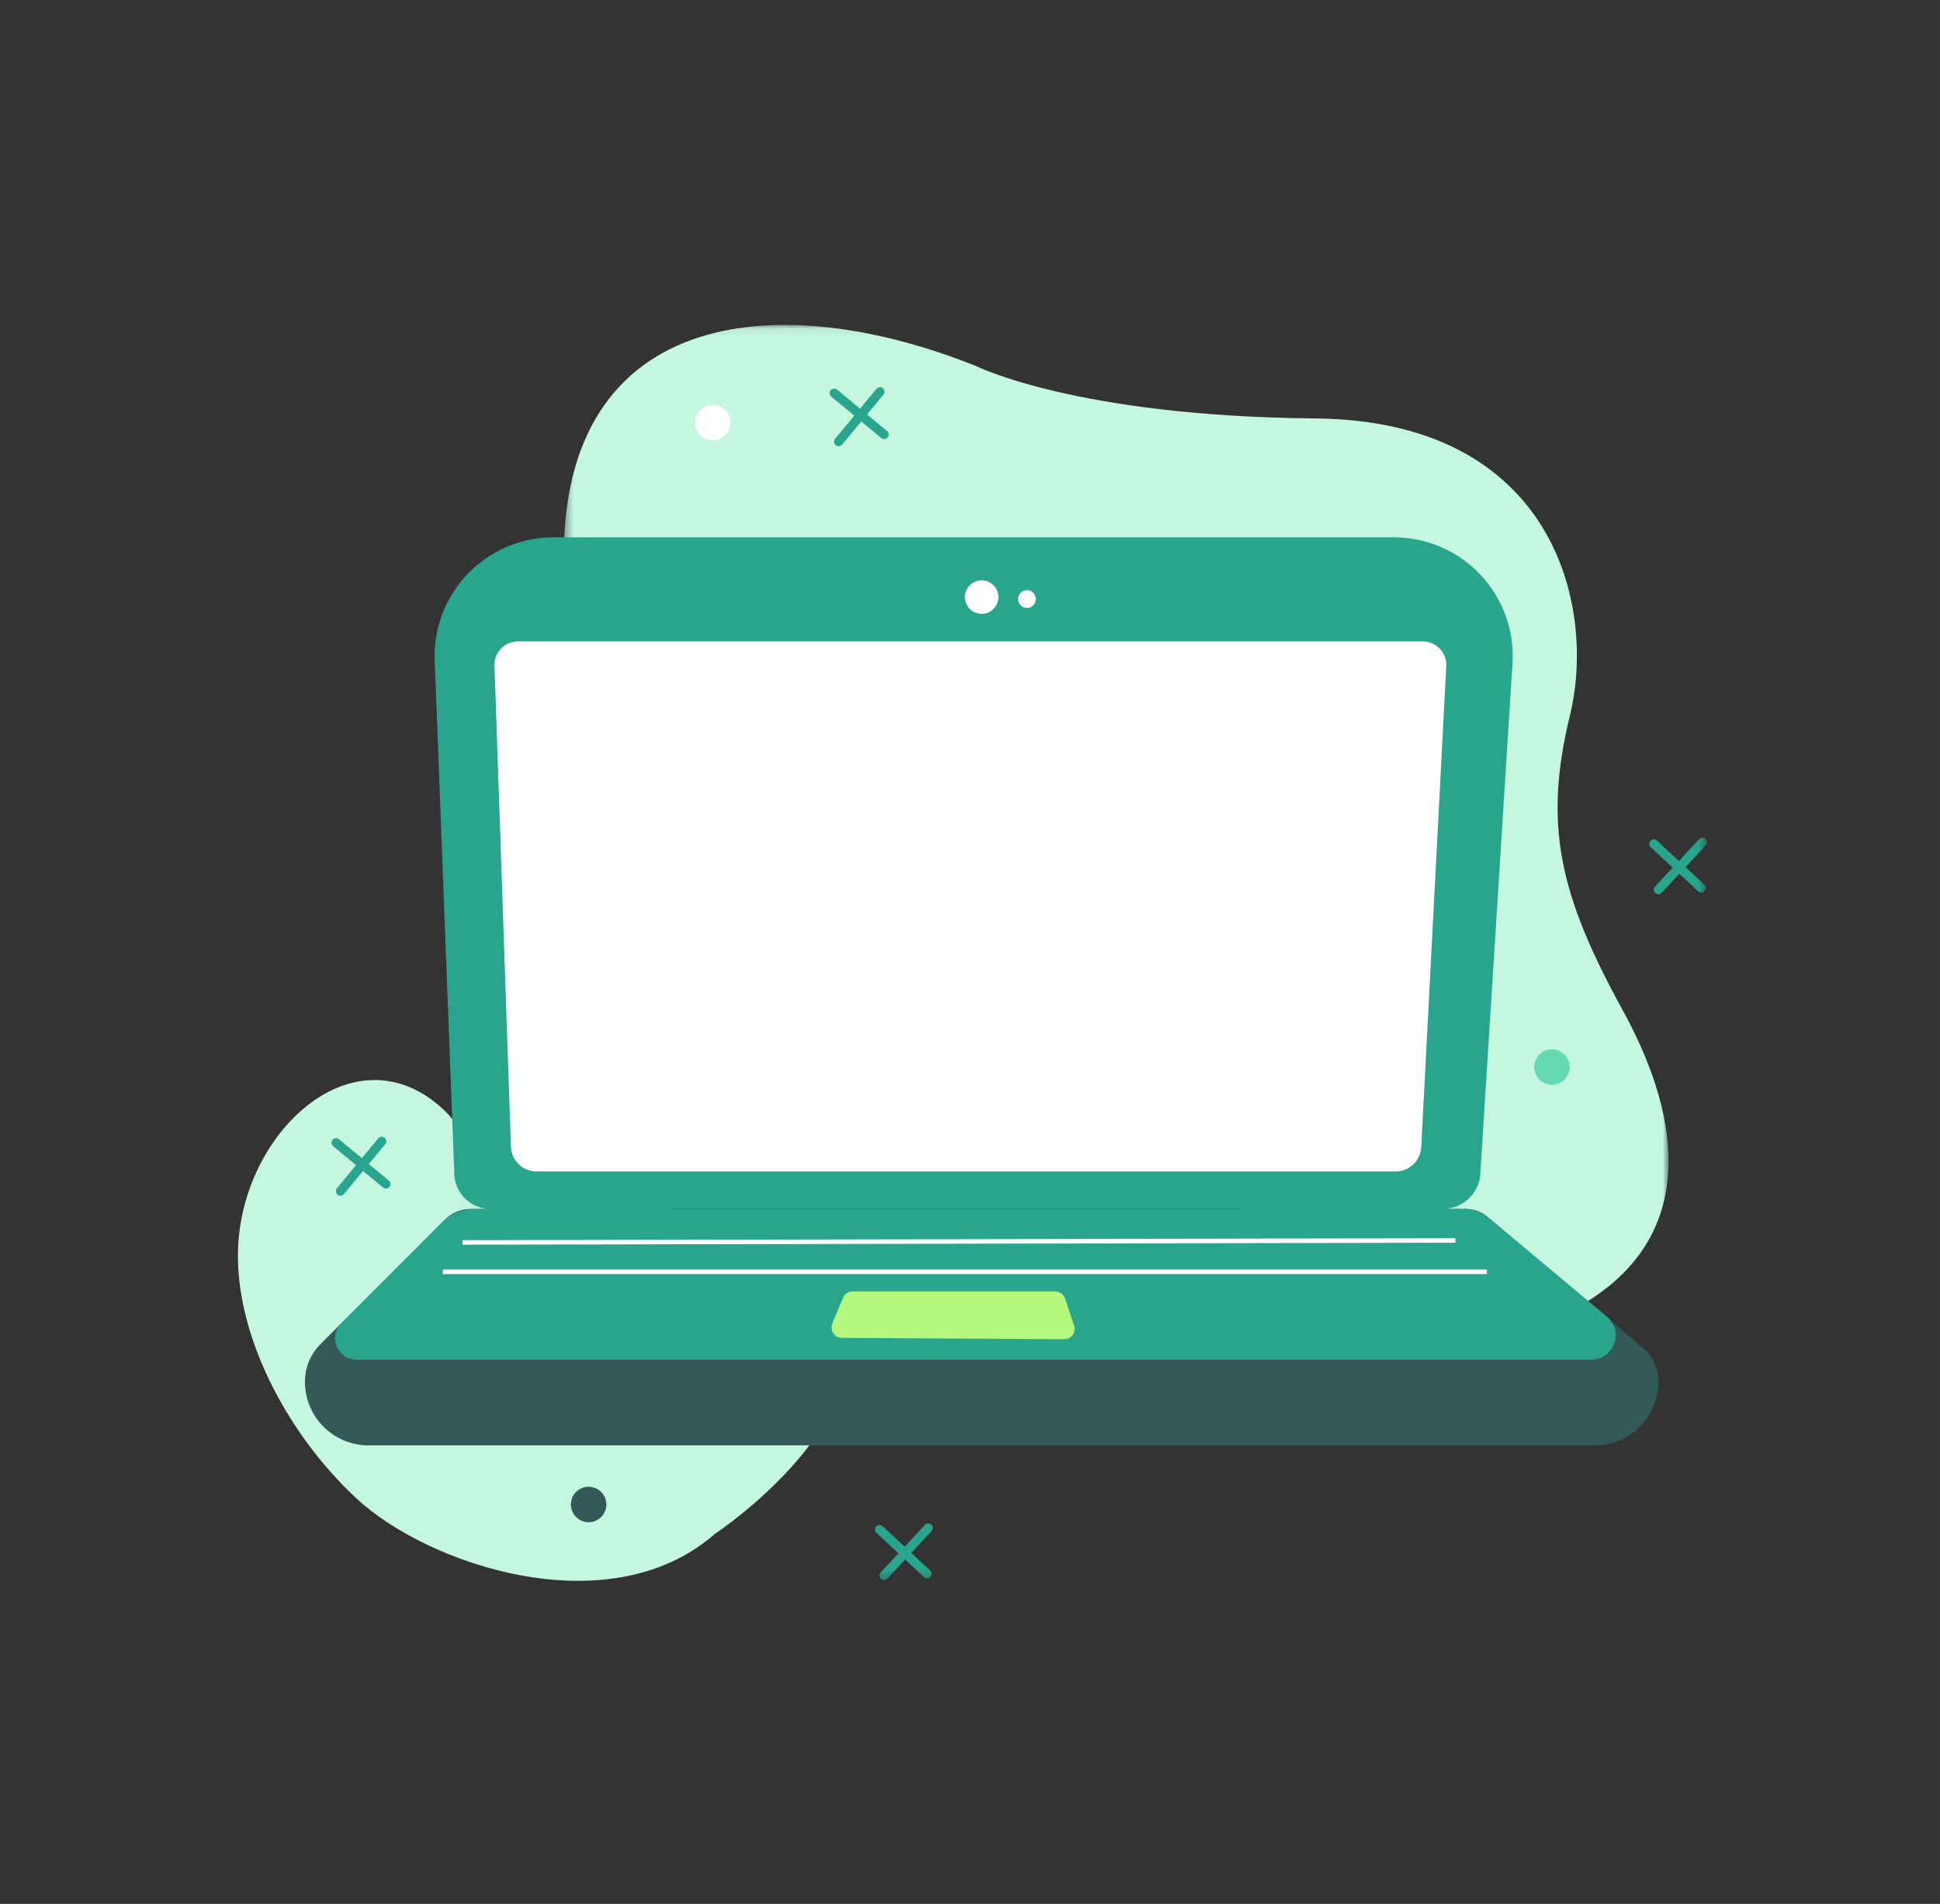 <?xml version="1.0" encoding="UTF-8"?>
<svg width="212px" height="208px" viewBox="0 0 212 208" version="1.1" xmlns="http://www.w3.org/2000/svg" xmlns:xlink="http://www.w3.org/1999/xlink">
    <rect x="0" y="0" width="212" height="208" fill="#333333" stroke="none"/>
    <title>elements/illustration/digital/laptop</title>
    <defs>
        <polygon id="path-1" points="0.424 0.07 121.145 0.07 121.145 112.598 0.424 112.598"></polygon>
        <polygon id="path-3" points="0 137.707 160.541 137.707 160.541 0.496 0 0.496"></polygon>
    </defs>
    <g id="elements/illustration/digital/laptop" stroke="none" stroke-width="1" fill="none" fill-rule="evenodd">
        <g id="digital/laptop" transform="translate(26, 35)">
            <path d="M52.119,132.583 C52.119,132.583 74.33,117.885 63.729,104.941 C53.128,91.996 35.085,101.766 22.959,86.704 C13.34,76.911 0.574,88.155 0.02,101.284 C-0.372,110.566 5.159,121.453 12.95,128.705 C20.741,135.958 40.567,142.675 52.119,132.583" id="Fill-1" fill="#C5F7E0"></path>
            <g id="Group-5" transform="translate(35.188, 0.426)">
                <mask id="mask-2" fill="white">
                    <use xlink:href="#path-1"></use>
                </mask>
                <g id="Clip-4"></g>
                <path d="M45.442,4.551 C45.442,4.551 56.376,10.059 82.512,10.287 C108.649,10.516 113.267,30.818 110.379,42.702 C107.491,54.586 109.126,62.179 116.13,74.923 C123.133,87.667 123.495,99.425 112.761,106.446 C102.028,113.467 77.329,125.625 64.68,68.597 C58.933,53.698 34.323,55.803 34.323,55.803 C34.323,55.803 2.442,58 0.534,28.596 C-1.375,-0.808 22.014,-4.779 45.442,4.551" id="Fill-3" fill="#C5F7E0" mask="url(#mask-2)"></path>
            </g>
            <path d="M27.584,97.076 L131.686,97.076 C133.843,97.076 135.629,95.399 135.765,93.246 L139.28,37.5 C139.751,30.026 133.817,23.705 126.327,23.705 L34.474,23.705 C27.112,23.705 21.224,29.822 21.505,37.179 L23.647,93.287 C23.728,95.402 25.467,97.076 27.584,97.076" id="Fill-6" fill="#29A48D"></path>
            <path d="M25.441,97.076 L134.207,97.076 C135.057,97.076 135.88,97.377 136.531,97.925 L153.474,112.201 C154.582,113.134 155.222,114.51 155.222,115.96 C155.222,119.798 152.11,122.91 148.271,122.91 L14.273,122.91 C10.435,122.91 7.322,119.798 7.322,115.96 C7.322,114.413 7.937,112.931 9.03,111.838 L22.625,98.243 C23.372,97.496 24.385,97.076 25.441,97.076" id="Fill-8" fill="#345959"></path>
            <path d="M22.352,98.516 L11.321,109.547 C9.846,111.022 10.89,113.545 12.977,113.545 L147.897,113.545 C150.382,113.545 151.508,110.441 149.603,108.848 L136.756,98.107 C135.959,97.441 134.955,97.077 133.917,97.077 L25.828,97.077 C24.524,97.077 23.274,97.594 22.352,98.516" id="Fill-10" fill="#29A48D"></path>
            <path d="M126.506,92.986 L32.642,92.986 C31.128,92.986 29.886,91.786 29.834,90.272 L28.036,37.733 C27.986,36.28 29.151,35.074 30.605,35.074 L129.479,35.074 C130.951,35.074 132.123,36.309 132.046,37.778 L129.311,90.322 C129.234,91.816 128.001,92.986 126.506,92.986" id="Fill-12" fill="#FFFFFF"></path>
            <path d="M83.102,30.231 C83.102,31.241 82.283,32.061 81.273,32.061 C80.262,32.061 79.442,31.241 79.442,30.231 C79.442,29.22 80.262,28.401 81.273,28.401 C82.283,28.401 83.102,29.22 83.102,30.231" id="Fill-14" fill="#FFFFFF"></path>
            <path d="M87.192,30.446 C87.192,30.981 86.759,31.415 86.224,31.415 C85.689,31.415 85.255,30.981 85.255,30.446 C85.255,29.911 85.689,29.477 86.224,29.477 C86.759,29.477 87.192,29.911 87.192,30.446" id="Fill-16" fill="#FFFFFF"></path>
            <mask id="mask-4" fill="white">
                <use xlink:href="#path-3"></use>
            </mask>
            <g id="Clip-19"></g>
            <polygon id="Fill-18" fill="#FFFFFF" mask="url(#mask-4)" points="22.392 104.193 136.492 104.193 136.492 103.697 22.392 103.697"></polygon>
            <polygon id="Fill-20" fill="#FFFFFF" mask="url(#mask-4)" points="24.545 100.984 24.544 100.489 133.047 100.273 133.048 100.769"></polygon>
            <path d="M64.95,109.606 L66.117,106.787 C66.291,106.367 66.701,106.092 67.157,106.092 L89.32,106.092 C89.804,106.092 90.234,106.402 90.388,106.862 L91.378,109.834 C91.622,110.566 91.075,111.321 90.303,111.316 L65.983,111.162 C65.185,111.157 64.645,110.344 64.95,109.606" id="Fill-21" fill="#B5F87E" mask="url(#mask-4)"></path>
            <polygon id="Fill-22" fill="#FFFFFF" mask="url(#mask-4)" points="101.859 57.413 101.509 57.063 112.09 46.481 112.441 46.831"></polygon>
            <polygon id="Fill-23" fill="#FFFFFF" mask="url(#mask-4)" points="97.629 66.816 97.274 66.47 118.907 44.367 119.261 44.713"></polygon>
            <path d="M65.641,13.749 C65.53,13.749 65.418,13.712 65.325,13.635 C65.114,13.461 65.085,13.148 65.259,12.938 L69.777,7.484 C69.952,7.274 70.264,7.243 70.475,7.419 C70.686,7.593 70.715,7.905 70.541,8.116 L66.023,13.57 C65.925,13.688 65.783,13.749 65.641,13.749" id="Fill-24" fill="#29A48D" mask="url(#mask-4)"></path>
            <path d="M70.615,12.966 C70.504,12.966 70.392,12.929 70.299,12.852 L64.846,8.334 C64.635,8.16 64.606,7.848 64.781,7.637 C64.955,7.426 65.267,7.396 65.478,7.571 L70.932,12.089 C71.142,12.263 71.172,12.576 70.998,12.786 C70.899,12.905 70.758,12.966 70.615,12.966" id="Fill-25" fill="#29A48D" mask="url(#mask-4)"></path>
            <path d="M11.197,95.635 C11.086,95.635 10.974,95.597 10.881,95.521 C10.671,95.346 10.641,95.033 10.816,94.823 L15.333,89.369 C15.508,89.159 15.82,89.128 16.031,89.304 C16.242,89.478 16.271,89.791 16.097,90.001 L11.579,95.455 C11.481,95.573 11.34,95.635 11.197,95.635" id="Fill-26" fill="#29A48D" mask="url(#mask-4)"></path>
            <path d="M16.172,94.851 C16.061,94.851 15.949,94.814 15.856,94.737 L10.402,90.219 C10.192,90.045 10.162,89.732 10.337,89.522 C10.511,89.311 10.824,89.281 11.035,89.456 L16.488,93.973 C16.699,94.148 16.729,94.461 16.554,94.672 C16.456,94.79 16.314,94.851 16.172,94.851" id="Fill-27" fill="#29A48D" mask="url(#mask-4)"></path>
            <path d="M159.911,62.508 C159.79,62.508 159.669,62.464 159.573,62.375 L154.387,57.552 C154.187,57.366 154.176,57.052 154.362,56.852 C154.549,56.651 154.862,56.64 155.063,56.826 L160.248,61.649 C160.448,61.836 160.46,62.15 160.273,62.35 C160.176,62.455 160.043,62.508 159.911,62.508" id="Fill-28" fill="#29A48D" mask="url(#mask-4)"></path>
            <path d="M155.222,62.696 C155.101,62.696 154.98,62.653 154.884,62.563 C154.684,62.377 154.673,62.064 154.859,61.863 L159.682,56.677 C159.869,56.477 160.182,56.466 160.382,56.652 C160.583,56.839 160.594,57.152 160.408,57.353 L155.585,62.539 C155.487,62.643 155.355,62.696 155.222,62.696" id="Fill-29" fill="#29A48D" mask="url(#mask-4)"></path>
            <path d="M75.304,137.426 C75.183,137.426 75.062,137.383 74.967,137.293 L69.781,132.471 C69.581,132.284 69.57,131.971 69.756,131.77 C69.943,131.57 70.256,131.559 70.457,131.745 L75.642,136.568 C75.843,136.755 75.853,137.068 75.667,137.269 C75.569,137.374 75.438,137.426 75.304,137.426" id="Fill-30" fill="#29A48D" mask="url(#mask-4)"></path>
            <path d="M70.615,137.614 C70.495,137.614 70.374,137.571 70.278,137.482 C70.078,137.295 70.066,136.982 70.253,136.781 L75.076,131.596 C75.263,131.396 75.576,131.385 75.776,131.571 C75.976,131.757 75.988,132.071 75.802,132.271 L70.978,137.457 C70.881,137.562 70.749,137.614 70.615,137.614" id="Fill-31" fill="#29A48D" mask="url(#mask-4)"></path>
            <path d="M145.534,81.576 C145.534,82.646 144.667,83.514 143.597,83.514 C142.527,83.514 141.659,82.646 141.659,81.576 C141.659,80.506 142.527,79.639 143.597,79.639 C144.667,79.639 145.534,80.506 145.534,81.576" id="Fill-32" fill="#66D8B3" mask="url(#mask-4)"></path>
            <path d="M53.824,11.178 C53.824,12.248 52.956,13.116 51.886,13.116 C50.816,13.116 49.949,12.248 49.949,11.178 C49.949,10.108 50.816,9.241 51.886,9.241 C52.956,9.241 53.824,10.108 53.824,11.178" id="Fill-33" fill="#FFFFFF" mask="url(#mask-4)"></path>
            <path d="M40.261,129.369 C40.261,130.439 39.393,131.306 38.323,131.306 C37.254,131.306 36.386,130.439 36.386,129.369 C36.386,128.299 37.254,127.431 38.323,127.431 C39.393,127.431 40.261,128.299 40.261,129.369" id="Fill-34" fill="#345959" mask="url(#mask-4)"></path>
        </g>
    </g>
</svg>